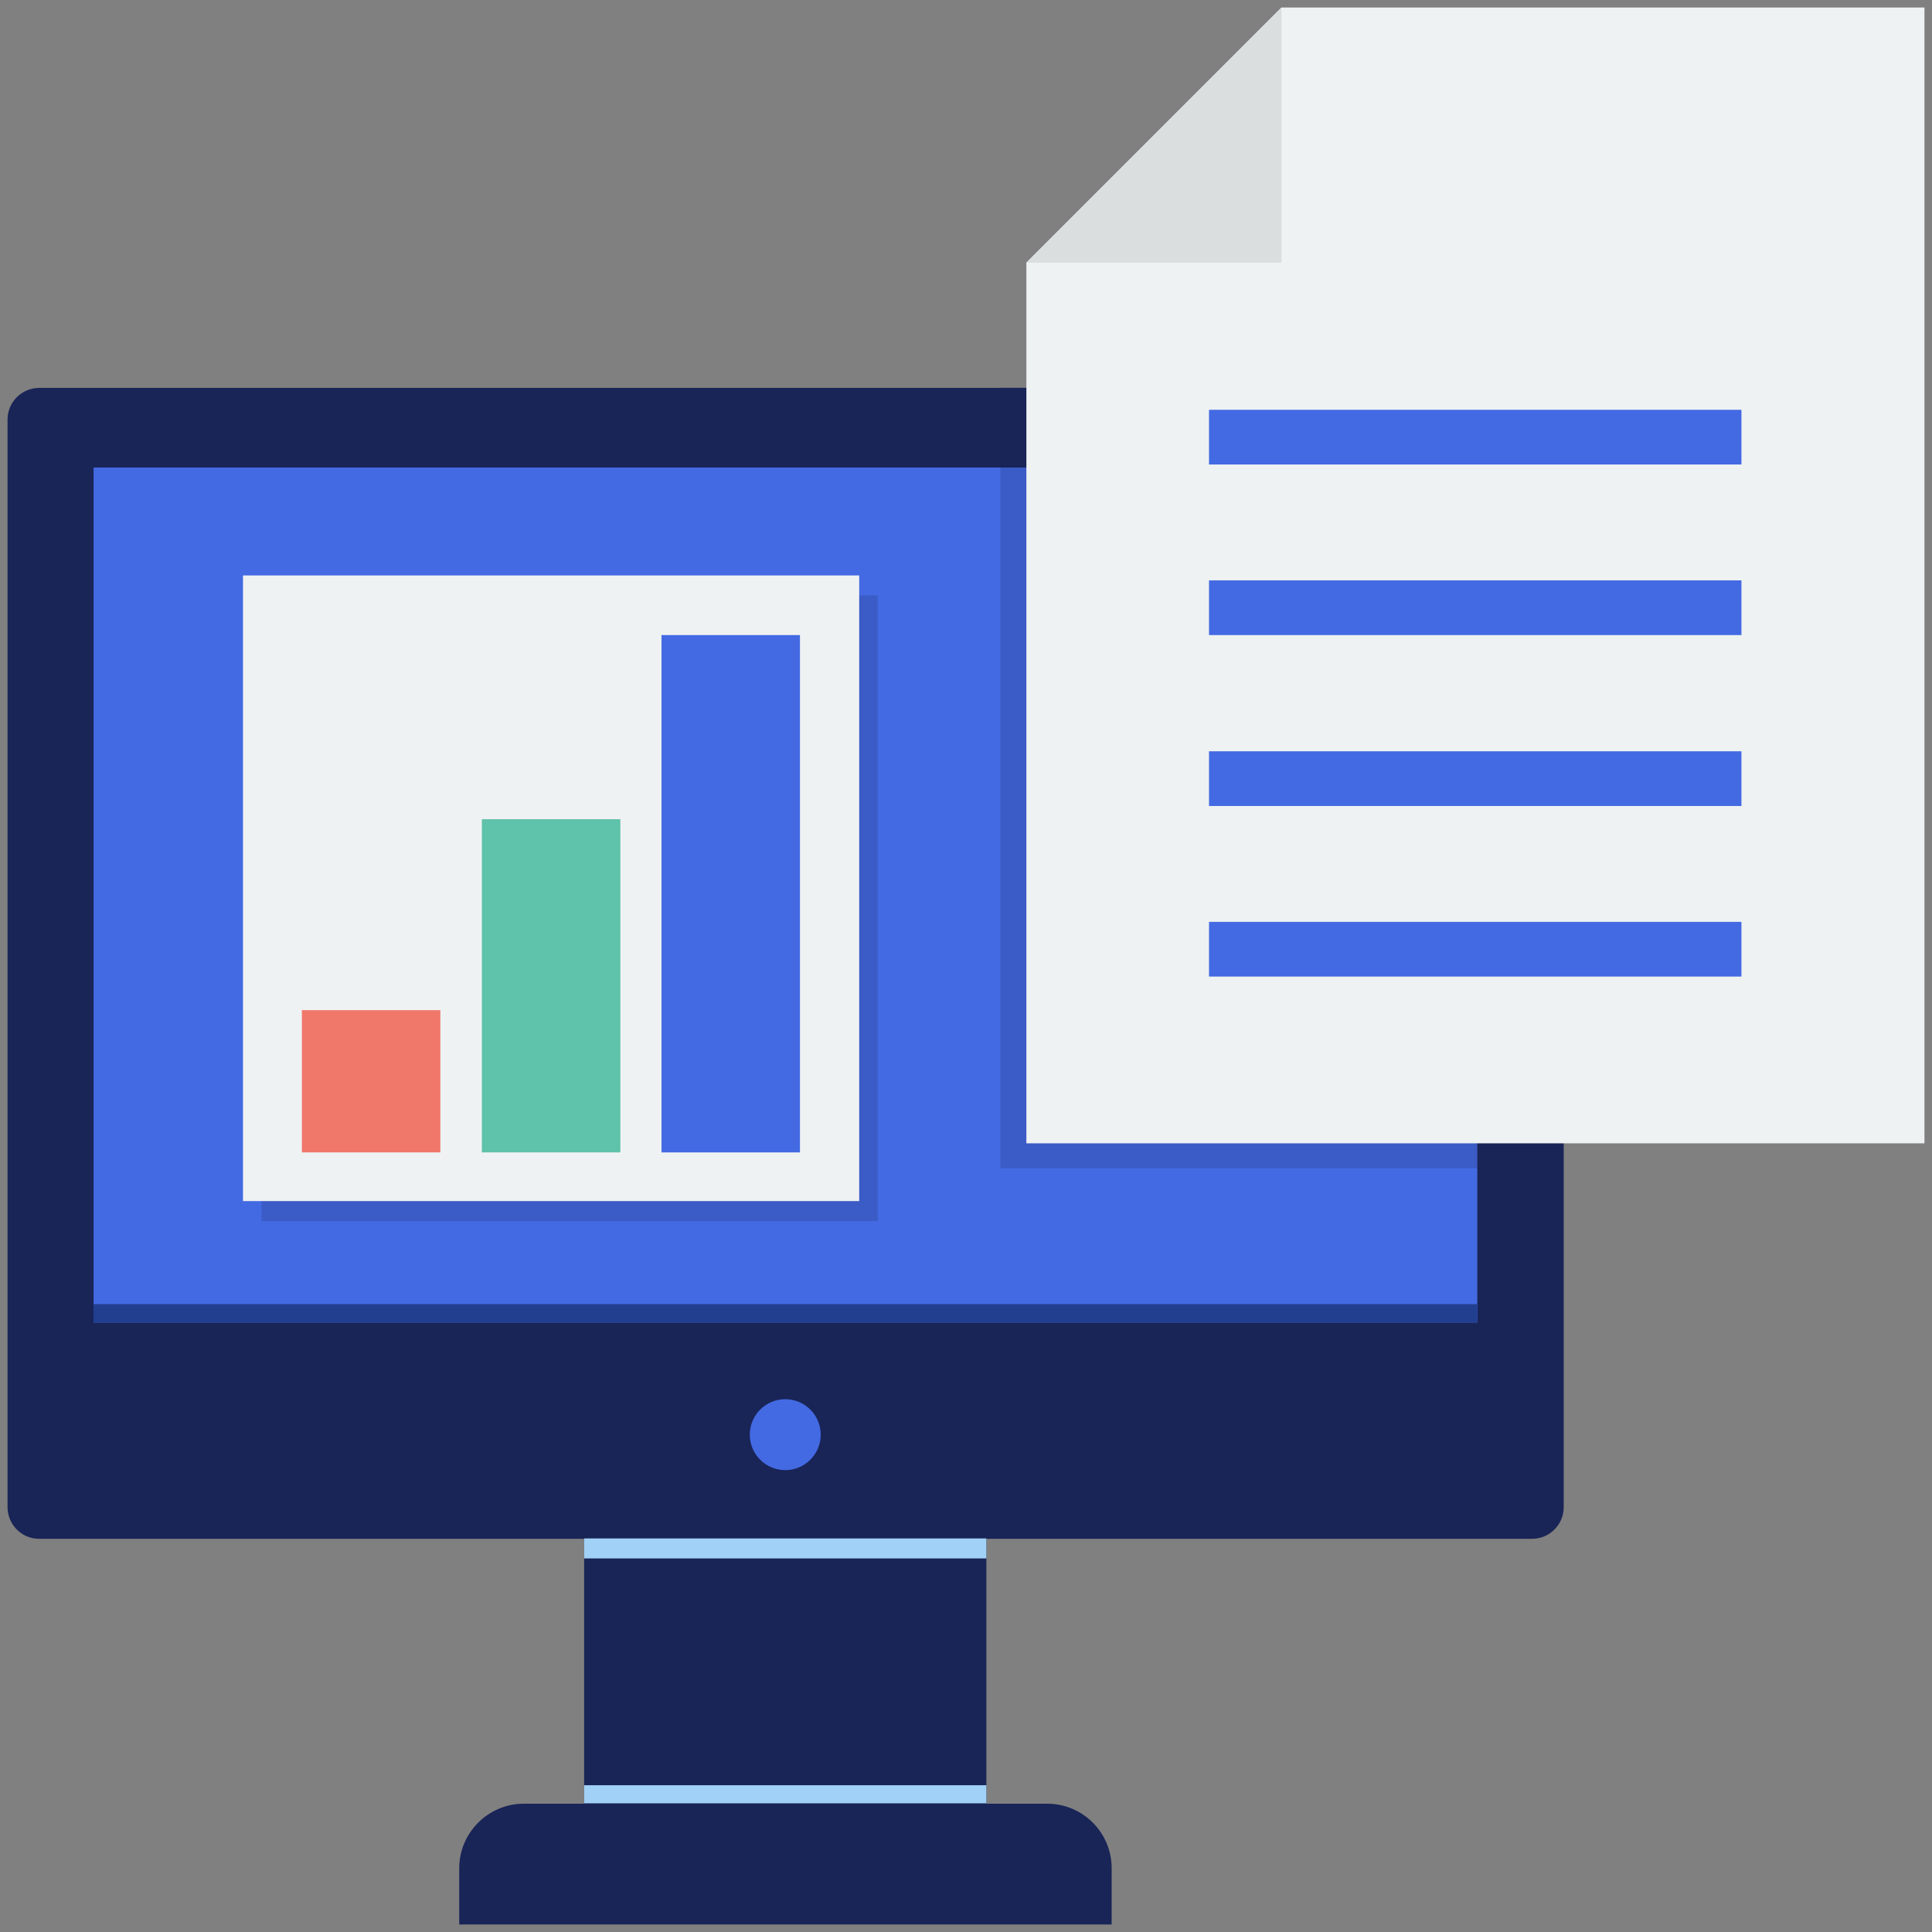<svg xmlns="http://www.w3.org/2000/svg" enable-background="new 0 0 512 512" viewBox="0 0 512 512"><rect x="0" y="0" width="512" height="512" fill="#808080" stroke="none"/><path fill="#192457" d="M405.9,102.8H10.4c-4.6,0-8.4,3.7-8.4,8.4v288.2c0,4.6,3.7,8.4,8.4,8.4h395.6c4.6,0,8.4-3.7,8.4-8.4V111.1    C414.3,106.5,410.5,102.8,405.9,102.8z"/><rect width="366.7" height="226.6" x="24.8" y="123.9" fill="#436ae2"/><path fill="#192457" d="M414.3,309.7V111.1c0-4.6-3.7-8.4-8.4-8.4H265.1v206.9H414.3z" opacity=".2"/><rect width="163.3" height="165.8" x="69.3" y="157.8" fill="#192457" opacity=".2"/><rect width="366.7" height="4.9" x="24.8" y="345.6" fill="#223e8e"/><rect width="106.6" height="70.3" x="154.8" y="407.7" fill="#192457"/><rect width="106.6" height="4.8" x="154.8" y="473.1" fill="#a1d1f6"/><rect width="106.6" height="5.3" x="154.8" y="407.7" fill="#a1d1f6"/><path fill="#192457" d="M277.5,478H138.8c-9.4,0-17.1,7.7-17.1,17.1V510h172.9v-14.9C294.6,485.6,286.9,478,277.5,478z"/><circle cx="208.1" cy="380.2" r="9.4" fill="#436ae2"/><polygon fill="#eff2f3" points="339.6 2 272 69.6 272 303 510 303 510 2"/><polygon fill="#dadedf" points="339.6 69.6 339.6 2 272 69.6"/><rect width="141.1" height="14.5" x="320.4" y="108.6" fill="#436ae2"/><rect width="141.1" height="14.5" x="320.4" y="153.8" fill="#436ae2"/><rect width="141.1" height="14.5" x="320.4" y="199.1" fill="#436ae2"/><rect width="141.1" height="14.5" x="320.4" y="244.3" fill="#436ae2"/><rect width="163.3" height="165.8" x="64.4" y="152.5" fill="#eff2f3"/><g><rect width="36.7" height="37.7" x="80" y="267.7" fill="#f0786b"/></g><g><rect width="36.7" height="88.3" x="127.7" y="217.1" fill="#5fc2aa"/></g><g><rect width="36.7" height="137.1" x="175.3" y="168.3" fill="#436ae2"/></g></svg>